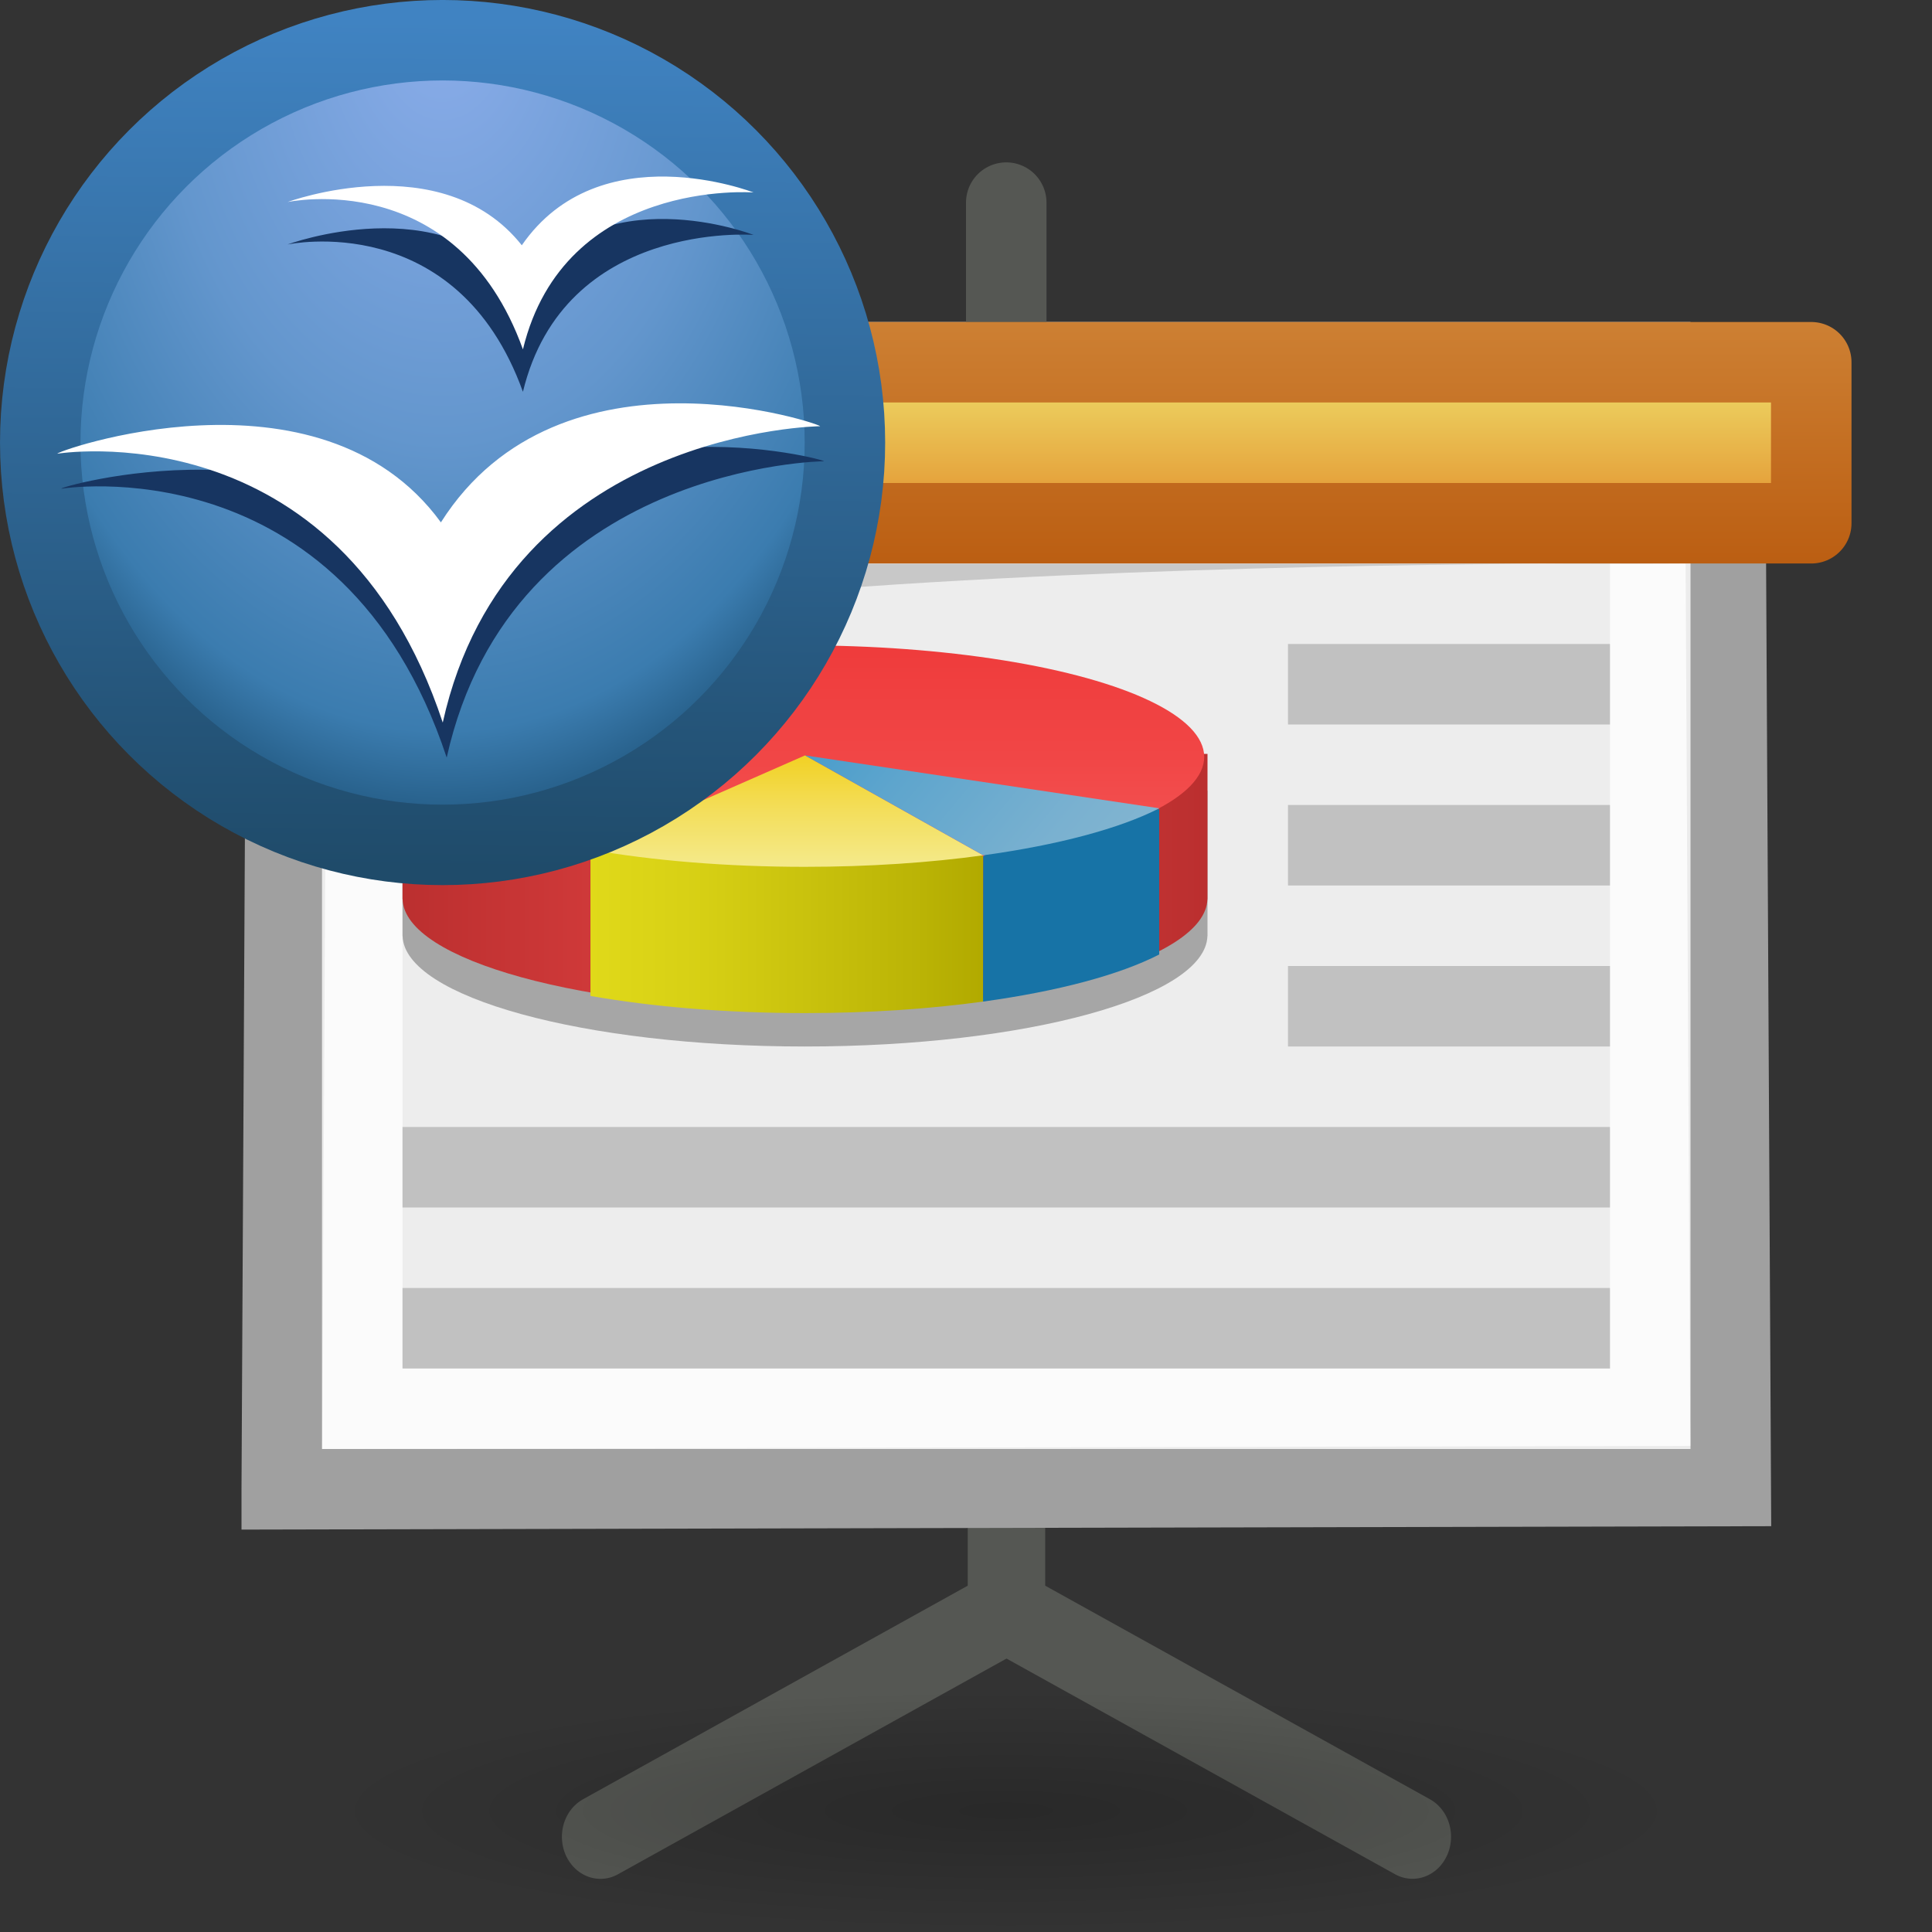 <?xml version="1.0" encoding="UTF-8"?>
<!-- Created with Inkscape (http://www.inkscape.org/) -->
<svg id="svg3309" width="24" height="24" version="1.1" xmlns="http://www.w3.org/2000/svg" xmlns:xlink="http://www.w3.org/1999/xlink">
 <rect width="100%" height="100%" fill="#333333" stroke="none"/>
 <defs id="defs3311">
  <linearGradient id="linearGradient4599" x1="25" x2="25" y1="20.875" y2="24" gradientTransform="matrix(.8 0 0 .667 -7.5 -9.167)" gradientUnits="userSpaceOnUse">
   <stop id="stop4101" style="stop-color:#edd563" offset="0"/>
   <stop id="stop4103" style="stop-color:#e08223" offset="1"/>
  </linearGradient>
  <linearGradient id="linearGradient5013" x1="79.236" x2="61.338" y1="72.834" y2="59.877" gradientTransform="matrix(.312 0 0 .27 -10.625 -8.723)" gradientUnits="userSpaceOnUse">
   <stop id="stop3707" style="stop-color:#85b6d1" offset="0"/>
   <stop id="stop3709" style="stop-color:#7ab1d0" offset=".171"/>
   <stop id="stop3711" style="stop-color:#5ea5cd" offset=".468"/>
   <stop id="stop3713" style="stop-color:#2f92c9" offset=".855"/>
   <stop id="stop3715" style="stop-color:#1c8ac7" offset="1"/>
  </linearGradient>
  <linearGradient id="linearGradient5016" x1="72.138" x2="80.393" y1="74.042" y2="74.042" gradientTransform="matrix(.312 0 0 .27 -10.625 -8.723)" gradientUnits="userSpaceOnUse">
   <stop id="stop3689" style="stop-color:#1773a6" offset="0"/>
   <stop id="stop3691" style="stop-color:#1773a6" offset="1"/>
  </linearGradient>
  <linearGradient id="linearGradient5019" x1="65.277" x2="65.277" y1="74.939" y2="67.132" gradientTransform="matrix(.312 0 0 .27 -10.625 -8.723)" gradientUnits="userSpaceOnUse">
   <stop id="stop3695" style="stop-color:#f5f2b0" offset="0"/>
   <stop id="stop3697" style="stop-color:#f5efa5" offset=".137"/>
   <stop id="stop3699" style="stop-color:#f4e988" offset=".377"/>
   <stop id="stop3701" style="stop-color:#f3de5a" offset=".689"/>
   <stop id="stop3703" style="stop-color:#f2d125" offset="1"/>
  </linearGradient>
  <linearGradient id="linearGradient5022" x1="57.16" x2="73.087" y1="73.962" y2="73.962" gradientTransform="matrix(.312 0 0 .27 -10.625 -8.723)" gradientUnits="userSpaceOnUse">
   <stop id="stop3679" style="stop-color:#e1da1a" offset="0"/>
   <stop id="stop3681" style="stop-color:#d6cf14" offset=".313"/>
   <stop id="stop3683" style="stop-color:#bab305" offset=".857"/>
   <stop id="stop3685" style="stop-color:#b2aa00" offset="1"/>
  </linearGradient>
  <linearGradient id="linearGradient5026" x1="50" x2="82" y1="73.065" y2="73.065" gradientTransform="matrix(.312 0 0 .27 -10.625 -8.755)" gradientUnits="userSpaceOnUse">
   <stop id="stop3669" style="stop-color:#bb2f2f" offset="0"/>
   <stop id="stop3671" style="stop-color:#d53c3c" offset=".309"/>
   <stop id="stop3673" style="stop-color:#e04242" offset=".5"/>
   <stop id="stop3675" style="stop-color:#bb2f2f" offset="1"/>
  </linearGradient>
  <linearGradient id="linearGradient5220" x1="66" x2="66" y1="61.889" y2="75.497" gradientUnits="userSpaceOnUse">
   <stop id="stop3660" style="stop-color:#ef3b3b" offset="0"/>
   <stop id="stop3662" style="stop-color:#f14646" offset=".383"/>
   <stop id="stop3664" style="stop-color:#f76060" offset="1"/>
  </linearGradient>
  <radialGradient id="radialGradient3260" cx="16.961" cy="5.883" r="22.105" gradientTransform="matrix(0 2 -1.346 0 28.919 -35.008)" gradientUnits="userSpaceOnUse">
   <stop id="stop3722-1" style="stop-color:#8badea" offset="0"/>
   <stop id="stop3728-0" style="stop-color:#6396cd" offset=".5"/>
   <stop id="stop3730-9" style="stop-color:#3b7caf" offset=".841"/>
   <stop id="stop3724-3" style="stop-color:#194c70" offset="1"/>
  </radialGradient>
  <linearGradient id="linearGradient3262" x1="10.148" x2="10.55" y1="43.124" y2="-1.086" gradientUnits="userSpaceOnUse">
   <stop id="stop3765-2" style="stop-color:#1f4b6a" offset="0"/>
   <stop id="stop3767-6" style="stop-color:#4083c2" offset="1"/>
  </linearGradient>
  <linearGradient id="linearGradient4342" x1="18" x2="18" y1="6" y2="3" gradientTransform="matrix(.952 0 0 1 1.071 1)" gradientUnits="userSpaceOnUse">
   <stop id="stop4095" style="stop-color:#bb5e12" offset="0"/>
   <stop id="stop4097" style="stop-color:#cd8033" offset="1"/>
  </linearGradient>
  <radialGradient id="radialGradient5137" cx="13" cy="22.5" r="7" gradientTransform="matrix(1.214 0 0 .214 -3.286 17.679)" gradientUnits="userSpaceOnUse">
   <stop id="stop5133" offset="0"/>
   <stop id="stop5135" style="stop-opacity:0" offset="1"/>
  </radialGradient>
 </defs>
 <g id="g5539" transform="matrix(.671 0 0 .732 -18.135 -20.724)">
  <path id="path7081" transform="matrix(1.276 0 0 1.276 3.519 5.139)" d="m33.026 37.039v2.552l-5.891 2.998" style="fill:none;stroke-linecap:round;stroke-width:1.119;stroke:#555753"/>
  <path id="path4607" d="m45.66 52.401v3.256l7.517 3.825" style="fill:none;stroke-linecap:round;stroke-width:1.427;stroke:#555753"/>
 </g>
 <path id="path5290" d="m3.5 18.5 0.073-14 17.853 0.04 0.074 13.92-18 0.04z" style="fill:#ededed;stroke:#a0a0a0"/>
 <rect id="rect9278" x="4.5" y="4.5" width="16" height="13" style="color:black;fill:none;opacity:.8;stroke:#fff"/>
 <path id="path5315" d="m21 7.003h-18v1.997c1.014-2.17 18-1.997 18-1.997z" style="opacity:.16"/>
 <path id="path4607-0" d="m12.5 2.517v2.383" style="fill:none;stroke-linecap:round;stroke:#555753"/>
 <rect id="rect3819" x="2.5" y="4.5" width="20" height="2" style="fill:url(#linearGradient4599);stroke-linejoin:round;stroke:url(#linearGradient4342)"/>
 <path id="path4609" d="m20 9h-4v-1h4v1z" style="fill-opacity:.187"/>
 <path id="path4611" d="m20 15h-15v-1h15v1z" style="fill-opacity:.187"/>
 <path id="path4344" d="m5 9.823v1.805h0.001c0.023 0.759 2.252 1.372 4.999 1.372 2.747 0 4.976-0.613 4.999-1.372h0.001v-1.805h-10z" style="opacity:.3"/>
 <path id="path3652" d="m5 9.365v1.805h0.001c0.023 0.759 2.252 1.372 4.999 1.372 2.747 0 4.976-0.613 4.999-1.372h0.001v-1.805h-10z" style="fill:url(#linearGradient5026)"/>
 <ellipse id="ellipse3654" transform="matrix(.312 0 0 .27 -10.625 -8.723)" cx="66" cy="67.131" rx="16" ry="5.131" style="fill:url(#linearGradient5220)"/>
 <path id="path3656" d="m7.335 10.567v1.805c0.772 0.135 1.685 0.213 2.665 0.213 0.795 0 1.545-0.051 2.212-0.143l0.002-1.805-2.442-0.77-2.437 0.699z" style="fill:url(#linearGradient5022)"/>
 <path id="path3658" d="m10 10.768c0.795 0 1.546-0.051 2.214-0.143l-2.214-1.241-2.665 1.171c0.772 0.135 1.685 0.213 2.665 0.213z" style="fill:url(#linearGradient5019)"/>
 <path id="path3660" d="m12.214 10.637-0.002 1.805c0.93-0.128 1.696-0.332 2.188-0.585v-1.804l-1.593 0.135-0.594 0.449z" style="fill:url(#linearGradient5016)"/>
 <path id="path3662" d="m12.214 10.625c0.929-0.128 1.695-0.332 2.187-0.584l-4.401-0.657 2.214 1.241z" style="fill:url(#linearGradient5013)"/>
 <path id="path2932" d="m20 11h-4v-1h4v1z" style="fill-opacity:.187"/>
 <path id="path2934" d="m20 13h-4v-1h4v1z" style="fill-opacity:.187"/>
 <path id="path2936" d="m20 17h-15v-1h15v1z" style="fill-opacity:.187"/>
 <circle id="circle51" transform="matrix(.238 0 0 .238 .5 .495)" cx="21" cy="21.019" r="21" style="fill:url(#radialGradient3260);stroke-width:4.2;stroke:url(#linearGradient3262)"/>
 <path id="path4552" d="m0.766 6.071c-0.047 0.006 3.482-0.592 4.783 3.34 0.811-3.649 4.719-3.683 4.686-3.681 0.093 0-3.218-0.923-4.709 1.427-1.513-2.075-4.868-1.087-4.761-1.087z" style="fill:#173561"/>
 <path id="path53" d="m0.717 5.636c-0.047 0.006 3.482-0.592 4.783 3.34 0.811-3.649 4.719-3.683 4.686-3.681 0.093 0-3.218-1.157-4.709 1.194-1.513-2.075-4.868-0.853-4.761-0.853z" style="fill:#fff"/>
 <path id="path4554" d="m3.572 3.037s2.101-0.454 2.924 1.83c0.516-2.131 2.865-1.949 2.865-1.949s-1.911-0.745-2.879 0.656c-0.99-1.247-2.911-0.537-2.91-0.537z" style="fill:#173561"/>
 <path id="path55" d="m3.572 2.51s2.101-0.454 2.924 1.83c0.516-2.131 2.865-1.949 2.865-1.949s-1.911-0.745-2.879 0.656c-0.99-1.247-2.911-0.537-2.91-0.537z" style="fill:#fff"/>
 <path id="path2919" d="m21 22.5a8.5 1.5 0 0 1-17 0 8.5 1.5 0 1 1 17 0z" style="fill:url(#radialGradient5137);opacity:.2"/>
</svg>
